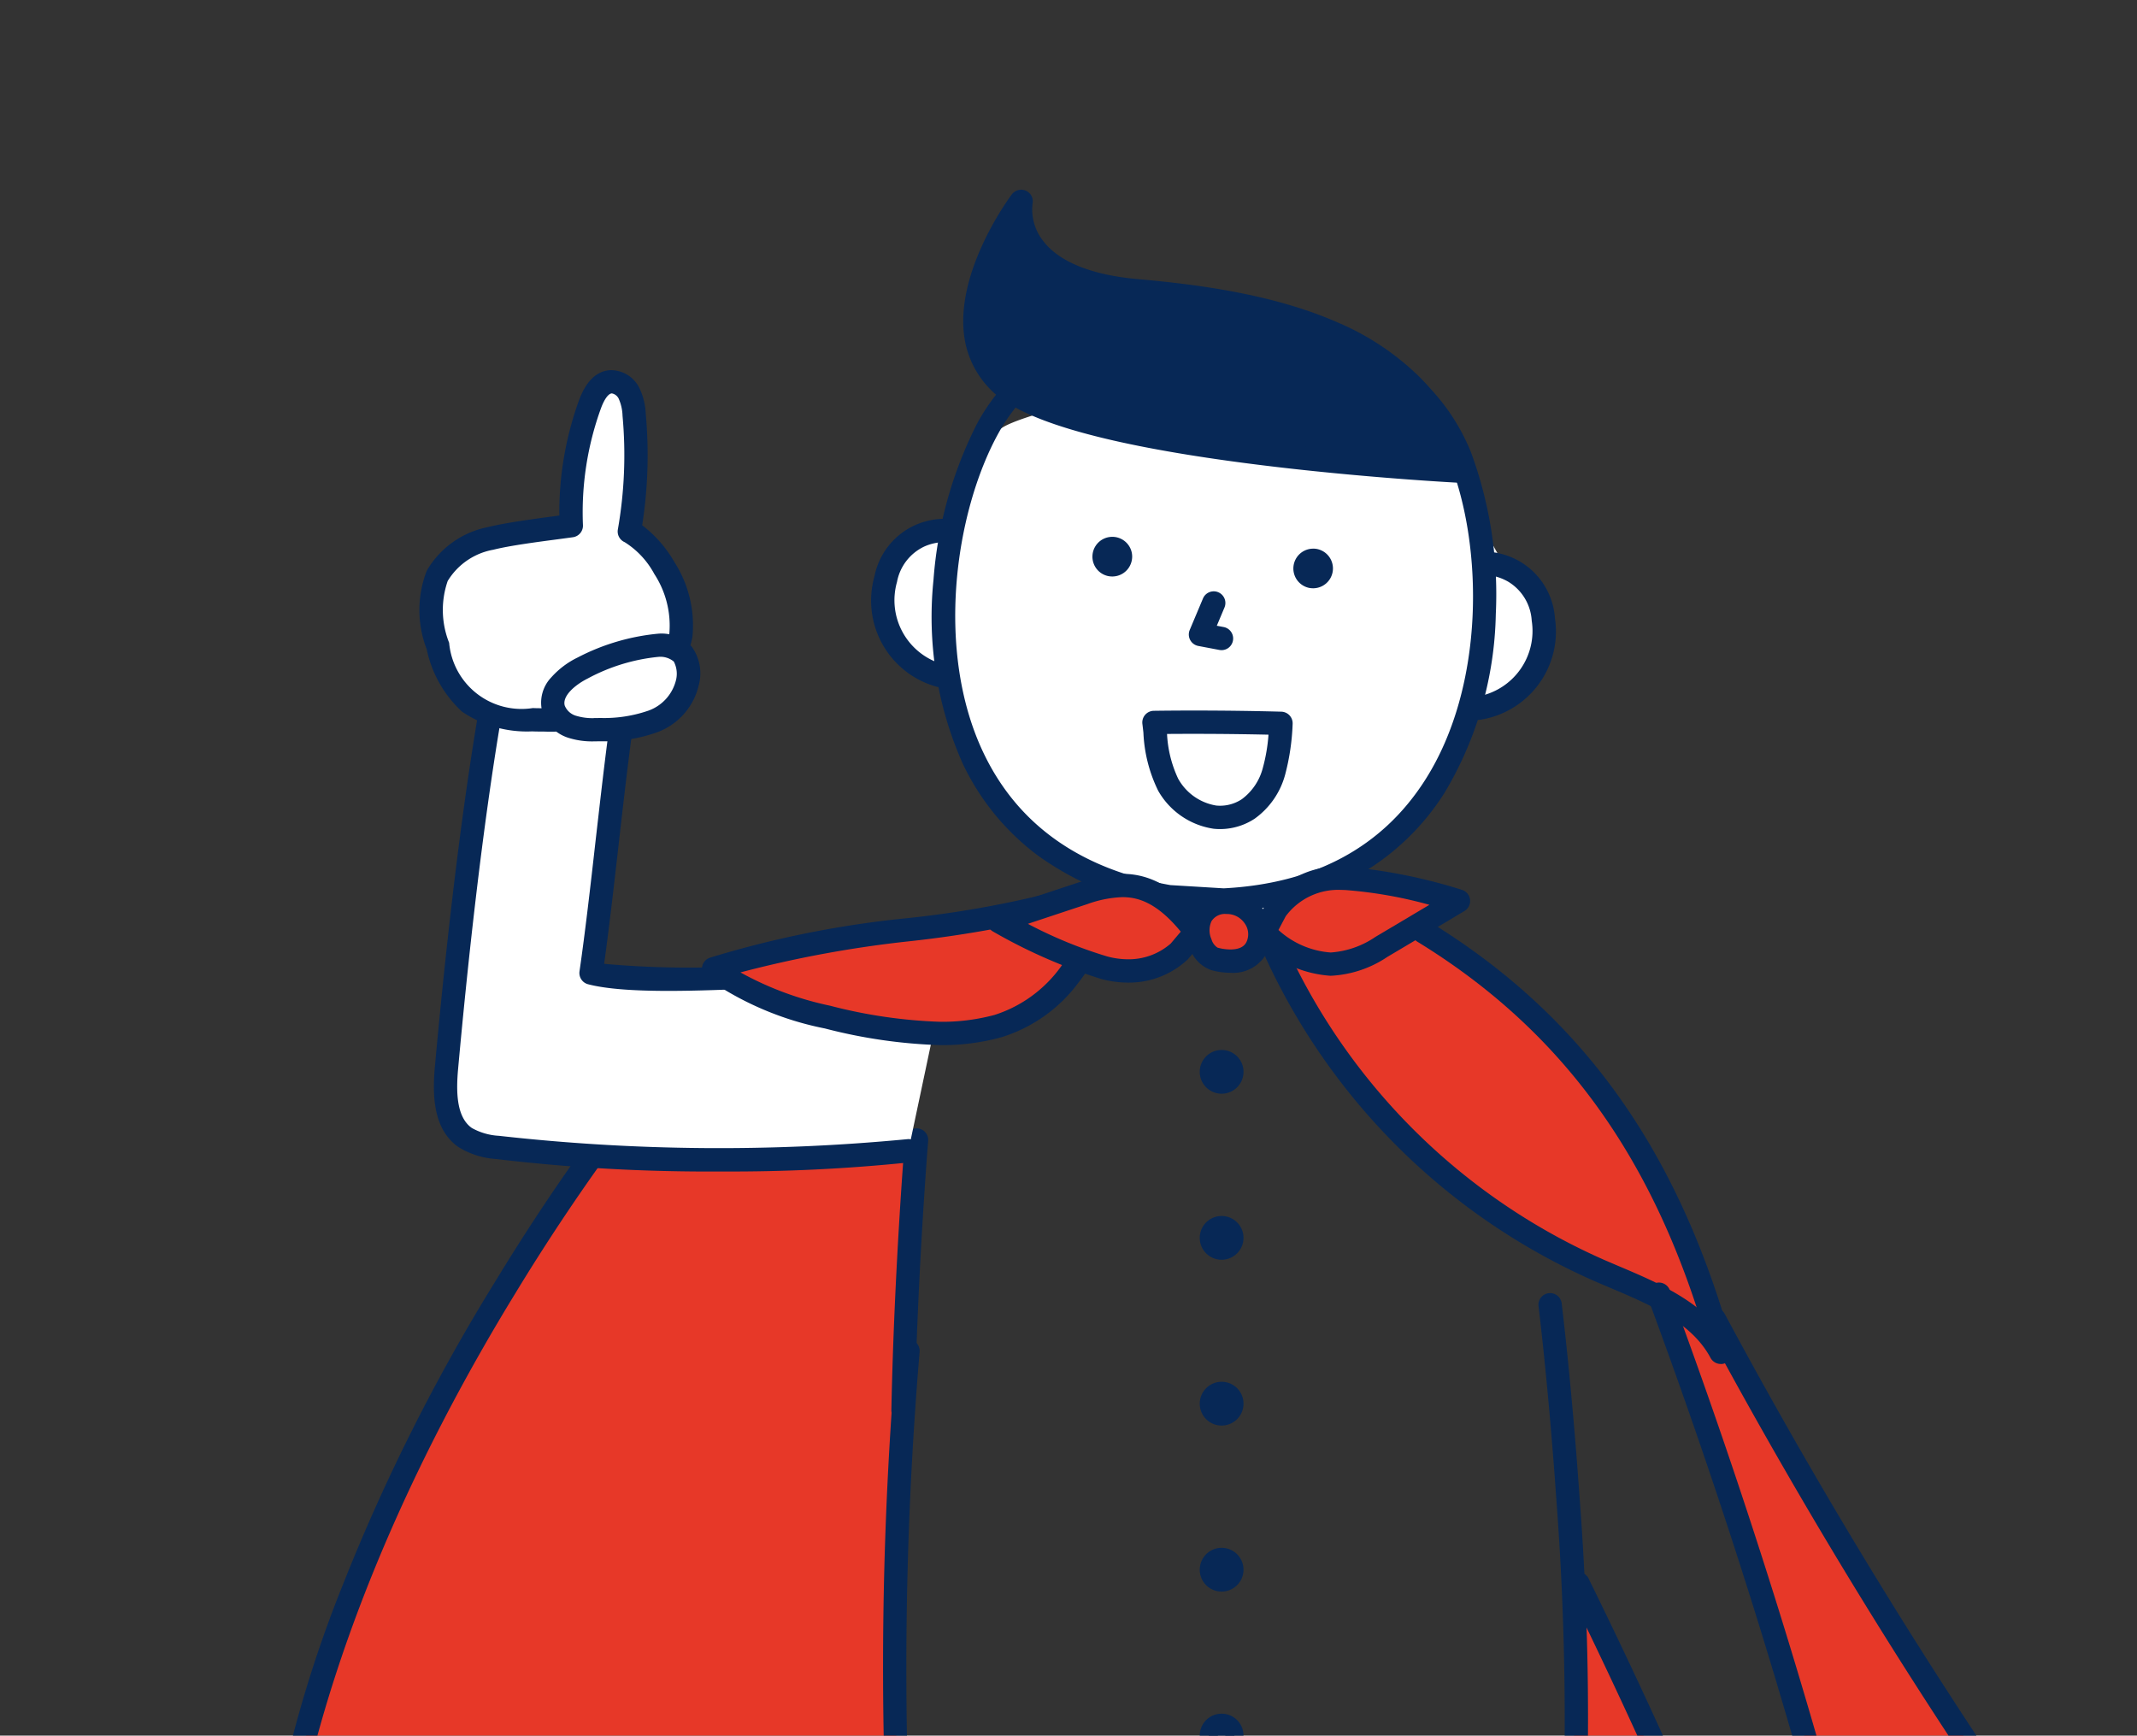 <svg xmlns="http://www.w3.org/2000/svg" xmlns:xlink="http://www.w3.org/1999/xlink" width="136.721" height="111.046" viewBox="0 0 136.721 111.046"><rect x="0" y="0" width="136.721" height="111.046" fill="#333333" stroke="none"/><defs><clipPath id="a"><rect width="136.721" height="111.046" fill="none"/></clipPath></defs><g transform="translate(-1002.336 -2059.854)"><g transform="translate(1002.336 2059.854)" clip-path="url(#a)"><g transform="translate(17.179 12.888)"><path d="M1092.416,2155.514l-.363,12.119-4.576,65.236-8.4.234-2.635-34.052s-1.833-20.163-2.952-22.083-1.764-3.1-2.464-3.1a4.626,4.626,0,0,0-1.87.858s-2.333,8.748-2.4,9.179-4.323,40.307-4.323,40.307l-.161,8.885-8.4-.234-1.71-21.07-2.571-29.726-.279-23.2Z" transform="translate(-1008.999 -2051.329)" fill="#fff"/><path d="M1057.754,2121.075l-12.994-8.87s-9.623,11.344-11.32,15.128-8.139,14.375-8.139,14.375-6.723,16.489-6.593,17.141-1.978,13.405-1.978,13.405,18.631-8.775,20.327-9.166,2.945.13,5.033,1.3,5.87,3.654,7.567,4.437,6.822,2.609,6.822,2.609l.13-2.87s-.392-15.917,0-21.137.914-22.574.914-22.574Z" transform="translate(-1016.292 -2061.023)" fill="#e73828"/><path d="M1069.525,2109.676l2.579,1.311,6.257-2.427,6.67,5.138,8.073,10.633,4.006,9.82-3.839-2.281-12.2-6.712-7.557-7.625-2.674-3.835Z" transform="translate(-1004.475 -2061.839)" fill="#e73828"/><path d="M1088.927,2127.606l3.839,2.281,11.574,19.628,11.7,17.207-10.86.273-3.214.33-8.165-26.471Z" transform="translate(-1000.131 -2057.576)" fill="#e73828"/><path d="M1084.828,2143.771l6.184,12.049,3.794,8.449-5.917-.837-4.445.395Z" transform="translate(-1001.135 -2053.957)" fill="#e73828"/><path d="M1084.068,2080.941s1.432,4.4,1.636,5.329a25.628,25.628,0,0,0,1.961,4.3c.474.813,2.64,1.729,2.7,2.91s.744,2.79-.255,4.167a7.553,7.553,0,0,1-2.771,2.576c-1.22.711-1.2.32-1.8,1.591s-3.936,6.687-5.172,7.658-6.3,2.623-7.7,4.106-1.568,2.127-3.8,2.253-4.969-2.132-6.223-2.994-4.3-4.575-5.3-5.289-2.047-2.868-3.125-4.5-1.929-4.823-2.573-4.994a5.541,5.541,0,0,1-2.545-3.292c-.181-1.318-.33-3.158.514-4.152s.869-1.385,2.333-1.818a3.073,3.073,0,0,0,2.251-2.609c.34-1.287.557-2.711,1.784-3.552s7.19-2.177,7.19-2.177Z" transform="translate(-1009.076 -2068.131)" fill="#fff"/><path d="M1016.373,2173.219a.746.746,0,0,1-.744-.8,80.335,80.335,0,0,1,5.514-22.926,122.918,122.918,0,0,1,9.732-19.359,136.826,136.826,0,0,1,13.413-18.428.746.746,0,0,1,1.106,1,135.319,135.319,0,0,0-13.263,18.232c-5.98,9.769-13.317,24.535-14.883,40.115,1.668-1.015,4.784-2.844,8.227-4.529,6.966-3.41,11.923-4.637,14.733-3.645a18.448,18.448,0,0,1,5.7,3.427c2.5,1.994,4.854,3.876,10.93,4.319a.746.746,0,1,1-.108,1.488c-6.537-.476-9.189-2.593-11.753-4.641a16.981,16.981,0,0,0-5.266-3.186c-1.288-.455-3.268-.3-5.887.464a49.651,49.651,0,0,0-7.693,3.114,104.973,104.973,0,0,0-9.354,5.237A.746.746,0,0,1,1016.373,2173.219Z" transform="translate(-1016.373 -2061.023)" fill="#072856"/><path d="M1079.616,2099.318a.746.746,0,0,1-.111-1.484,4.261,4.261,0,0,0,3.527-4.866,3.123,3.123,0,0,0-1.506-2.492,3.289,3.289,0,0,0-1.241-.416.746.746,0,1,1,.091-1.489,4.651,4.651,0,0,1,1.9.614,4.569,4.569,0,0,1,2.24,3.606,5.719,5.719,0,0,1-4.785,6.519A.772.772,0,0,1,1079.616,2099.318Z" transform="translate(-1002.215 -2066.147)" fill="#072856"/><path d="M1069.577,2114.487h-.045l-3.494-.212a.725.725,0,0,1-.083-.01,19.153,19.153,0,0,1-8.285-3.389,15.723,15.723,0,0,1-4.778-5.851,23.091,23.091,0,0,1-1.875-11.766,26.315,26.315,0,0,1,2.822-10.062,13.094,13.094,0,0,1,4.361-4.684,17.066,17.066,0,0,1,5.1-2.2,21.181,21.181,0,0,1,6.007-.681.746.746,0,0,1-.09,1.489h0a20.061,20.061,0,0,0-5.585.647c-3.959,1.036-6.812,3.1-8.481,6.146-2.778,5.065-4.041,13.958-.911,20.465,2.2,4.574,6.215,7.4,11.933,8.409l3.41.207c5.8-.3,10.128-2.627,12.867-6.9,3.9-6.079,3.72-15.059,1.577-20.422-1.289-3.223-3.871-5.621-7.676-7.129a20.055,20.055,0,0,0-5.465-1.319.746.746,0,0,1,.091-1.489,21.189,21.189,0,0,1,5.88,1.4,17.079,17.079,0,0,1,4.793,2.8,13.1,13.1,0,0,1,3.762,5.178,26.313,26.313,0,0,1,1.581,10.33,23.089,23.089,0,0,1-3.288,11.451,15.727,15.727,0,0,1-5.453,5.229,19.158,19.158,0,0,1-8.636,2.359Z" transform="translate(-1008.473 -2069.046)" fill="#072856"/><path d="M1052.107,2097.606a.742.742,0,0,1-.2-.028,5.715,5.715,0,0,1-3.959-7.051,4.567,4.567,0,0,1,2.66-3.307,4.659,4.659,0,0,1,1.957-.379l-.091,1.489h0a3.288,3.288,0,0,0-1.337.284,3.132,3.132,0,0,0-1.746,2.269,4.258,4.258,0,0,0,2.911,5.257.746.746,0,0,1-.2,1.465Z" transform="translate(-1009.182 -2066.534)" fill="#072856"/><path d="M1070.564,2089.574a.522.522,0,1,1,.421.606A.521.521,0,0,1,1070.564,2089.574Z" transform="translate(-1004.244 -2066.186)" fill="#072856"/><path d="M1071.078,2088.4a1.288,1.288,0,0,1,.216.018,1.269,1.269,0,0,1-.219,2.519,1.3,1.3,0,0,1-.215-.018l-.009,0a1.269,1.269,0,0,1,.227-2.517Z" transform="translate(-1004.244 -2066.186)" fill="#072856"/><path d="M1060.066,2088.96a.522.522,0,1,1,.421.607A.521.521,0,0,1,1060.066,2088.96Z" transform="translate(-1006.594 -2066.323)" fill="#072856"/><path d="M1060.58,2087.782a1.27,1.27,0,0,1,1.042.544,1.251,1.251,0,0,1,.206.946,1.271,1.271,0,0,1-1.468,1.029l-.009,0a1.269,1.269,0,0,1,.229-2.518Z" transform="translate(-1006.594 -2066.323)" fill="#072856"/><path d="M1066.437,2094.394a.759.759,0,0,1-.14-.013l-1.344-.255a.746.746,0,0,1-.549-1.022l.846-2.01a.746.746,0,1,1,1.375.579l-.488,1.16.438.083a.746.746,0,0,1-.138,1.479Z" transform="translate(-1005.467 -2065.685)" fill="#072856"/><path d="M1084.427,2087.645s-21.676-1.085-28.231-4.76.059-12.5.059-12.5-1,4.961,7.368,5.708S1081.814,2078.717,1084.427,2087.645Z" transform="translate(-1008.107 -2070.385)" fill="#072856"/><path d="M1084.427,2088.391h-.037c-.054,0-5.515-.281-11.707-1.006-8.377-.981-14.047-2.276-16.851-3.848a5.985,5.985,0,0,1-3.135-4.062c-.911-4.3,2.8-9.324,2.962-9.536a.75.75,0,0,1,.91-.237.739.739,0,0,1,.419.83,3.242,3.242,0,0,0,.681,2.383c1.015,1.333,3.1,2.176,6.021,2.437,3.785.335,8.661.952,12.795,2.765a16.851,16.851,0,0,1,5.3,3.539,13.587,13.587,0,0,1,3.36,5.781.746.746,0,0,1-.716.955Zm-28.652-15.851c-.946,1.694-2.1,4.359-1.619,6.628a4.5,4.5,0,0,0,2.4,3.067c5.5,3.082,22.339,4.322,26.808,4.6-2.867-7.494-11.578-9.271-19.811-10-3.428-.306-5.818-1.335-7.1-3.058A4.941,4.941,0,0,1,1055.775,2072.54Z" transform="translate(-1008.107 -2070.385)" fill="#072856"/><path d="M1071.782,2165.717h-3.394l-18.9-.23a.746.746,0,0,1-.735-.692,241.059,241.059,0,0,1,.468-33.842.746.746,0,0,1,1.486.138,241.23,241.23,0,0,0-.513,32.913l18.21.222h3.375l19.968-.223a186.918,186.918,0,0,0-.31-23.585c-.489-7.059-1.127-12.223-1.134-12.275a.746.746,0,0,1,1.48-.185c.006.052.65,5.249,1.141,12.346a185.063,185.063,0,0,1,.263,24.49.746.746,0,0,1-.736.692l-20.66.23Z" transform="translate(-1009.052 -2057.476)" fill="#072856"/><path d="M1065.529,2116.041a.818.818,0,1,1,.818.817A.817.817,0,0,1,1065.529,2116.041Z" transform="translate(-1005.369 -2060.348)" fill="#072856"/><path d="M1066.347,2117.438a1.4,1.4,0,1,1,1.4-1.4A1.4,1.4,0,0,1,1066.347,2117.438Zm0-1.635a.237.237,0,1,0,.237.238A.238.238,0,0,0,1066.347,2115.8Z" transform="translate(-1005.369 -2060.348)" fill="#072856"/><path d="M1065.529,2124.715a.818.818,0,1,1,.818.818A.816.816,0,0,1,1065.529,2124.715Z" transform="translate(-1005.369 -2058.406)" fill="#072856"/><path d="M1066.347,2123.319a1.4,1.4,0,1,1-1.4,1.4A1.4,1.4,0,0,1,1066.347,2123.319Zm0,1.634a.237.237,0,1,0-.237-.237A.235.235,0,0,0,1066.347,2124.952Z" transform="translate(-1005.369 -2058.406)" fill="#072856"/><path d="M1065.529,2133.392a.818.818,0,1,1,.818.813A.816.816,0,0,1,1065.529,2133.392Z" transform="translate(-1005.369 -2056.464)" fill="#072856"/><path d="M1066.347,2134.785a1.4,1.4,0,1,1,1.4-1.393A1.4,1.4,0,0,1,1066.347,2134.785Zm0-1.63a.235.235,0,1,0,.237.237A.235.235,0,0,0,1066.347,2133.154Z" transform="translate(-1005.369 -2056.464)" fill="#072856"/><path d="M1065.529,2142.064a.818.818,0,1,1,.818.818A.817.817,0,0,1,1065.529,2142.064Z" transform="translate(-1005.369 -2054.522)" fill="#072856"/><path d="M1066.347,2140.666a1.4,1.4,0,1,1-1.4,1.4A1.4,1.4,0,0,1,1066.347,2140.666Zm0,1.635a.237.237,0,1,0-.237-.237A.238.238,0,0,0,1066.347,2142.3Z" transform="translate(-1005.369 -2054.522)" fill="#072856"/><path d="M1065.529,2150.739a.818.818,0,1,1,.818.818A.817.817,0,0,1,1065.529,2150.739Z" transform="translate(-1005.369 -2052.58)" fill="#072856"/><path d="M1066.347,2152.136a1.4,1.4,0,1,1,1.4-1.4A1.4,1.4,0,0,1,1066.347,2152.136Zm0-1.635a.238.238,0,0,0-.237.238.237.237,0,1,0,.474,0A.238.238,0,0,0,1066.347,2150.5Z" transform="translate(-1005.369 -2052.58)" fill="#072856"/><path d="M1079.056,2233.285a.746.746,0,0,1-.745-.708c-.01-.206-1.062-20.686-2.1-29.193-.185-1.52-.388-3.437-.6-5.466-.518-4.875-1.162-10.941-1.991-15.765a42.242,42.242,0,0,0-1.376-5.986c-.672-1.988-1.156-2.115-1.16-2.116a.741.741,0,0,1-.077,0h-.7a.718.718,0,0,1-.079,0s-.486.127-1.158,2.113a42.181,42.181,0,0,0-1.377,5.986c-.83,4.824-1.474,10.892-1.992,15.768-.215,2.029-.419,3.946-.6,5.466-1.035,8.508-2.086,28.987-2.1,29.193a.746.746,0,0,1-.745.708h-.021l-8.4-.234a.746.746,0,0,1-.724-.7c-.123-1.922-.612-7.816-1.231-15.279-1.109-13.364-2.627-31.667-2.854-37.2-.345-8.433-.351-21.709-.351-21.842a.746.746,0,0,1,1.492,0c0,.133.005,13.379.349,21.781.226,5.5,1.743,23.789,2.85,37.14.559,6.74,1.012,12.2,1.186,14.628l6.995.195c.2-3.745,1.138-20.928,2.068-28.57.184-1.509.386-3.42.6-5.444.534-5.028,1.2-11.285,2.067-16.215a38.616,38.616,0,0,1,1.493-6.2c.44-1.209,1.166-2.784,2.439-2.784q.062,0,.125.005h.633q.063-.005.125-.005c1.273,0,2,1.575,2.438,2.785a38.643,38.643,0,0,1,1.493,6.2c.868,4.93,1.532,11.188,2.066,16.215.215,2.023.418,3.935.6,5.443.93,7.641,1.87,24.825,2.068,28.57l6.993-.195c.174-2.414.624-7.837,1.179-14.528,1.111-13.387,2.632-31.722,2.859-37.24.345-8.416.741-19.707.745-19.82a.746.746,0,0,1,.745-.72h.027a.746.746,0,0,1,.719.772c0,.113-.4,11.408-.746,19.828-.228,5.549-1.751,23.9-2.863,37.3-.615,7.412-1.1,13.266-1.223,15.179a.746.746,0,0,1-.724.7l-8.4.234Z" transform="translate(-1008.975 -2050.765)" fill="#072856"/><path d="M1062.489,2218.954c-.465.584.352,4.9.119,5.834s-2.219,1.046-6.3,1.284-8.167.233-7.933-1.4,5.717-5.95,5.717-5.95Z" transform="translate(-1009.212 -2037.179)" fill="#072856"/><path d="M1054.089,2217.974h.021l8.4.234a.746.746,0,0,1,.613,1.14,15.471,15.471,0,0,0,.124,2.775,10.836,10.836,0,0,1,.084,2.846c-.246.981-1.3,1.287-2.3,1.456-1.07.181-2.571.269-4.649.39l-.036,0c-1.334.076-2.387.112-3.314.112-2.851,0-4.357-.335-5.037-1.119a1.519,1.519,0,0,1-.363-1.244c.079-.552.495-1.57,3.18-4.032,1.4-1.288,2.756-2.354,2.813-2.4A.746.746,0,0,1,1054.089,2217.974Zm7.511,1.7-7.259-.2c-.434.349-1.477,1.2-2.525,2.165-2.525,2.315-2.694,3.061-2.706,3.138a.113.113,0,0,0,0,.035s.127.231,1,.411a15.408,15.408,0,0,0,2.925.215c.9,0,1.924-.035,3.228-.109l.035,0c1.8-.1,3.226-.188,4.211-.328,1.129-.161,1.344-.359,1.376-.4a15.081,15.081,0,0,0-.124-2.336A24.155,24.155,0,0,1,1061.6,2219.675Z" transform="translate(-1009.212 -2037.179)" fill="#072856"/><path d="M1049.544,2137.494h-.016a.746.746,0,0,1-.731-.761c.183-9,.861-17.26.868-17.342a.746.746,0,1,1,1.487.123c-.007.082-.681,8.295-.863,17.249A.746.746,0,0,1,1049.544,2137.494Z" transform="translate(-1008.948 -2059.401)" fill="#072856"/><path d="M1073.665,2218.954c.465.584-.352,4.9-.119,5.834s2.218,1.046,6.3,1.284,8.166.233,7.932-1.4-5.718-5.95-5.718-5.95Z" transform="translate(-1003.584 -2037.179)" fill="#072856"/><path d="M1082.063,2217.974a.747.747,0,0,1,.461.16c.057.045,1.409,1.111,2.814,2.4,2.687,2.462,3.1,3.48,3.181,4.032a1.52,1.52,0,0,1-.363,1.244c-.68.784-2.187,1.119-5.037,1.119-.927,0-1.98-.035-3.312-.112l-.035,0c-2.079-.121-3.581-.208-4.652-.39-1-.169-2.052-.474-2.3-1.456a10.843,10.843,0,0,1,.084-2.846,15.488,15.488,0,0,0,.125-2.775.746.746,0,0,1,.613-1.14l8.4-.234Zm4.981,6.836a.133.133,0,0,0,0-.035c-.011-.077-.181-.824-2.712-3.144-1.047-.96-2.087-1.811-2.52-2.159l-7.258.2a24.166,24.166,0,0,1-.161,2.589,15.106,15.106,0,0,0-.124,2.336c.032.039.246.236,1.376.4.985.141,2.41.224,4.214.329l.034,0c1.3.074,2.328.109,3.227.109a15.4,15.4,0,0,0,2.925-.215c.872-.18,1-.408,1-.411Z" transform="translate(-1003.584 -2037.179)" fill="#072856"/><path d="M1097.49,2135.964a.746.746,0,0,1-.658-.394c-1.215-2.272-3.867-3.4-6.432-4.485-.321-.136-.653-.277-.975-.417a41.633,41.633,0,0,1-21.032-20.647.746.746,0,1,1,1.357-.621,40.2,40.2,0,0,0,20.271,19.9c.316.137.645.277.962.412,2.673,1.134,5.7,2.418,7.166,5.155a.746.746,0,0,1-.657,1.1Z" transform="translate(-1004.576 -2061.582)" fill="#072856"/><path d="M1095.493,2134.9a.746.746,0,0,1-.715-.535c-3.416-11.559-9.27-19.555-18.424-25.166a.746.746,0,1,1,.78-1.272c9.487,5.815,15.548,14.082,19.075,26.015a.746.746,0,0,1-.716.958Z" transform="translate(-1002.859 -2061.839)" fill="#072856"/><path d="M1098.406,2162.479a.745.745,0,0,1-.233-.037,31.043,31.043,0,0,0-13.041-1.348.746.746,0,1,1-.166-1.482,32.523,32.523,0,0,1,13.673,1.413.746.746,0,0,1-.233,1.455Z" transform="translate(-1000.999 -2050.288)" fill="#072856"/><path d="M1095.087,2169.547a.746.746,0,0,1-.69-.463c-3.14-7.663-6.584-15.309-10.235-22.725a.746.746,0,0,1,1.339-.659c3.576,7.264,6.954,14.748,10.044,22.253,1.032-.2,2.1-.37,3.137-.54.963-.158,1.952-.32,2.908-.5a404.339,404.339,0,0,0-12.285-39.133.746.746,0,0,1,1.394-.532,410.415,410.415,0,0,1,12.54,40.053.746.746,0,0,1-.574.925c-1.216.244-2.5.454-3.742.657s-2.5.409-3.689.648A.753.753,0,0,1,1095.087,2169.547Z" transform="translate(-1001.048 -2057.596)" fill="#072856"/><path d="M1106.009,2167.976c-1.561,0-3.149-.06-4.775-.181a.746.746,0,0,1,.054-1.49l.056,0a57.1,57.1,0,0,0,12.715-.406,347.106,347.106,0,0,1-22.757-36.717.746.746,0,1,1,1.315-.705,345.54,345.54,0,0,0,23.354,37.535.746.746,0,0,1-.481,1.169A55.8,55.8,0,0,1,1106.009,2167.976Z" transform="translate(-999.453 -2057.302)" fill="#072856"/><path d="M1065.263,2096.864c1.842,0,3.707.024,5.544.073a.746.746,0,0,1,.725.789,14.672,14.672,0,0,1-.474,3.222,5.093,5.093,0,0,1-1.952,2.834,4.031,4.031,0,0,1-2.214.667,3.956,3.956,0,0,1-.41-.021,4.906,4.906,0,0,1-3.551-2.43,9.306,9.306,0,0,1-.946-3.722c-.022-.2-.043-.379-.065-.556a.746.746,0,0,1,.731-.839C1063.518,2096.869,1064.4,2096.864,1065.263,2096.864Zm4.725,1.545c-1.571-.035-3.156-.053-4.725-.053-.586,0-1.177,0-1.766.007a7.58,7.58,0,0,0,.709,2.857,3.415,3.415,0,0,0,2.433,1.722,2.37,2.37,0,0,0,.254.013,2.524,2.524,0,0,0,1.387-.417,3.614,3.614,0,0,0,1.349-2.017A11.013,11.013,0,0,0,1069.988,2098.409Z" transform="translate(-1006.011 -2064.291)" fill="#072856"/><path d="M1094.234,2162.1c-.416,2.318-2.414,3.986-3.515,6.068a1.588,1.588,0,0,0-.236,1.192,1.366,1.366,0,0,0,1.384.754,16.562,16.562,0,0,1,1.683-.142c1.649.137,2.489,1.962,3.478,3.289a4.792,4.792,0,0,0,3.466,2.1c2.082.087,3.828-1.832,4.227-3.876a11.154,11.154,0,0,0-.994-6.084,45.356,45.356,0,0,0-2.422-5.194C1098.983,2160.8,1096.525,2161.39,1094.234,2162.1Z" transform="translate(-999.793 -2050.278)" fill="#fff"/><path d="M1101.306,2159.46a.746.746,0,0,1,.655.389,46.244,46.244,0,0,1,2.462,5.279,11.9,11.9,0,0,1,1.031,6.5,6.018,6.018,0,0,1-1.639,3.075,4.537,4.537,0,0,1-3.184,1.407c-.056,0-.112,0-.167,0a5.488,5.488,0,0,1-4.033-2.4c-.208-.279-.408-.576-.6-.864-.708-1.053-1.377-2.047-2.34-2.127-.042,0-.087-.005-.133-.005a4.757,4.757,0,0,0-.661.067,6.389,6.389,0,0,1-.812.083h-.057a2.042,2.042,0,0,1-2.051-1.268,2.3,2.3,0,0,1,.286-1.773,18.1,18.1,0,0,1,1.518-2.281,8.969,8.969,0,0,0,1.922-3.57.746.746,0,0,1,.514-.581c1.8-.557,3.7-1.039,5.544-1.5.515-.13,1.047-.265,1.562-.4A.749.749,0,0,1,1101.306,2159.46Zm-.675,15.156c1.7,0,3.044-1.666,3.359-3.276a10.591,10.591,0,0,0-.956-5.669,44.788,44.788,0,0,0-2.108-4.6l-1,.254c-1.68.425-3.413.864-5.056,1.357a11.22,11.22,0,0,1-2.092,3.74,16.736,16.736,0,0,0-1.4,2.089c-.2.373-.21.54-.186.614.036.111.305.238.632.238h.026a5.19,5.19,0,0,0,.627-.067,5.924,5.924,0,0,1,.877-.083c.088,0,.174,0,.257.01,1.677.139,2.621,1.542,3.454,2.781.192.286.374.556.56.805a4.025,4.025,0,0,0,2.9,1.8Z" transform="translate(-999.793 -2050.278)" fill="#072856"/><path d="M1055.238,2125.3a128.19,128.19,0,0,1-26.293-.219,4.612,4.612,0,0,1-2.062-.633c-1.333-.935-1.339-2.874-1.191-4.495.671-7.371,1.651-16.242,2.938-23.531,2.7.149,5.675.523,8.361.811-.712,4.909-1.342,11.778-2.055,16.686,3.413.886,12.113.013,15.116.117,3.139.109,4.718-.622,7.813-1.153" transform="translate(-1014.301 -2064.556)" fill="#fff"/><path d="M1043.256,2126.622a115.232,115.232,0,0,1-14.412-.8,5.222,5.222,0,0,1-2.39-.761c-1.648-1.156-1.671-3.372-1.506-5.174.592-6.5,1.583-15.873,2.947-23.593a.747.747,0,0,1,.776-.615c2.143.119,4.434.374,6.65.622.606.068,1.179.132,1.75.193a.746.746,0,0,1,.659.849c-.354,2.441-.695,5.427-1.024,8.314-.3,2.636-.61,5.353-.933,7.677a60.049,60.049,0,0,0,9.927.072c1.814-.079,3.38-.147,4.379-.113a17.564,17.564,0,0,0,5.07-.61c.789-.179,1.6-.363,2.591-.533a.746.746,0,1,1,.252,1.47c-.949.163-1.745.343-2.514.518a19.1,19.1,0,0,1-5.451.646c-.941-.033-2.479.034-4.262.112-3.83.167-8.6.375-11.016-.253a.746.746,0,0,1-.551-.829c.355-2.445.7-5.435,1.025-8.326.3-2.6.6-5.289.921-7.594l-.989-.11c-1.967-.219-3.993-.446-5.905-.574-1.3,7.54-2.244,16.523-2.816,22.813-.128,1.4-.144,3.1.876,3.816a3.983,3.983,0,0,0,1.734.5,126.436,126.436,0,0,0,26.108.217.746.746,0,1,1,.17,1.482A111.265,111.265,0,0,1,1043.256,2126.622Z" transform="translate(-1014.301 -2064.556)" fill="#072856"/><path d="M1033.842,2089.024a20.13,20.13,0,0,1,1.193-7.758c.239-.652.639-1.393,1.332-1.448a1.293,1.293,0,0,1,1.159.719,3.492,3.492,0,0,1,.337,1.389,28.305,28.305,0,0,1-.306,7.465,6.051,6.051,0,0,1,2.24,2.339,6.7,6.7,0,0,1,1.057,4.3,6.161,6.161,0,0,1-3.631,4.46,12.928,12.928,0,0,1-5.863.947,6.734,6.734,0,0,1-4.036-1.1,6.8,6.8,0,0,1-2.013-3.62,6.309,6.309,0,0,1-.043-4.491,5.032,5.032,0,0,1,3.412-2.393C1030.071,2089.5,1032.421,2089.224,1033.842,2089.024Z" transform="translate(-1014.472 -2068.274)" fill="#fff"/><path d="M1036.441,2079.07a2.038,2.038,0,0,1,1.737,1.1,4.143,4.143,0,0,1,.428,1.684,29.016,29.016,0,0,1-.227,7.14,7.843,7.843,0,0,1,2.059,2.351,7.493,7.493,0,0,1,1.155,4.79,6.891,6.891,0,0,1-4.054,5.029,12.605,12.605,0,0,1-5.469,1.028c-.234,0-.481,0-.732-.011a7.411,7.411,0,0,1-4.477-1.256,7.513,7.513,0,0,1-2.268-4,6.944,6.944,0,0,1,.006-5.028,5.826,5.826,0,0,1,3.9-2.785c1.148-.283,2.881-.513,4.273-.7l.306-.041a21.021,21.021,0,0,1,1.256-7.365c.445-1.216,1.109-1.867,1.973-1.936C1036.352,2079.071,1036.4,2079.07,1036.441,2079.07Zm-4.372,21.634a11.194,11.194,0,0,0,4.838-.887,5.4,5.4,0,0,0,3.209-3.891,6.037,6.037,0,0,0-.96-3.813,5.434,5.434,0,0,0-1.894-2.036.746.746,0,0,1-.44-.814,27.531,27.531,0,0,0,.3-7.268,2.887,2.887,0,0,0-.246-1.1.608.608,0,0,0-.433-.337h-.015c-.218.017-.476.376-.69.96a19.5,19.5,0,0,0-1.149,7.469.746.746,0,0,1-.642.772c-.293.041-.625.085-.977.132-1.356.18-3.044.4-4.112.667a4.3,4.3,0,0,0-2.922,2,5.676,5.676,0,0,0,.092,3.955,4.648,4.648,0,0,0,5.354,4.176C1031.617,2100.7,1031.849,2100.7,1032.069,2100.7Z" transform="translate(-1014.472 -2068.274)" fill="#072856"/><path d="M1033.154,2095.044c-1.04.523-2.183,1.487-1.874,2.609a1.839,1.839,0,0,0,1.235,1.167,5.14,5.14,0,0,0,1.754.169,9.371,9.371,0,0,0,3.371-.525,3.493,3.493,0,0,0,2.2-2.447C1040.6,2091.772,1034.8,2094.215,1033.154,2095.044Z" transform="translate(-1013.047 -2065.19)" fill="#fff"/><path d="M1037.992,2092.845h0a2.635,2.635,0,0,1,2.132.832,2.917,2.917,0,0,1,.448,2.472,4.231,4.231,0,0,1-2.647,3,10.048,10.048,0,0,1-3.638.581c-.135,0-.28.006-.423.006a5,5,0,0,1-1.584-.213,2.555,2.555,0,0,1-1.718-1.677,2.343,2.343,0,0,1,.58-2.209,5.408,5.408,0,0,1,1.678-1.265A13.949,13.949,0,0,1,1037.992,2092.845Zm-4.129,5.4c.122,0,.244,0,.389-.006a8.674,8.674,0,0,0,3.1-.469,2.779,2.779,0,0,0,1.748-1.888,1.69,1.69,0,0,0-.123-1.252,1.347,1.347,0,0,0-.988-.3h0a12.005,12.005,0,0,0-4.5,1.373c-.862.433-1.657,1.14-1.49,1.745a1.116,1.116,0,0,0,.751.658A3.567,3.567,0,0,0,1033.863,2098.249Z" transform="translate(-1013.047 -2065.19)" fill="#072856"/><path d="M1064.1,2106.51c-7.9,2.627-16.584,2.176-24.462,4.878a19.363,19.363,0,0,0,7.29,3.1c3.582.823,7.349,1.559,10.892.58S1064.432,2110.17,1064.1,2106.51Z" transform="translate(-1011.166 -2062.298)" fill="#e73828"/><path d="M1064.1,2105.764a.746.746,0,0,1,.743.678,8.491,8.491,0,0,1-1.831,5.8,9.681,9.681,0,0,1-4.992,3.543,14.382,14.382,0,0,1-3.877.495,33.271,33.271,0,0,1-7.38-1.067,19.958,19.958,0,0,1-7.568-3.224.746.746,0,0,1,.2-1.3,64.832,64.832,0,0,1,12.516-2.521,65.421,65.421,0,0,0,11.953-2.359A.743.743,0,0,1,1064.1,2105.764Zm-9.958,9.022a12.92,12.92,0,0,0,3.48-.441,8.377,8.377,0,0,0,5.735-6.819,72.469,72.469,0,0,1-11.248,2.114,73.13,73.13,0,0,0-10.75,1.986,20.525,20.525,0,0,0,5.736,2.131A32.023,32.023,0,0,0,1054.138,2114.786Z" transform="translate(-1011.166 -2062.298)" fill="#072856"/><g transform="translate(46.713 43.304)"><path d="M1066.1,2110.363a4.948,4.948,0,0,1-4.811,1.044,34.075,34.075,0,0,1-6.751-2.967s3.074-1.031,5.447-1.812,4.552-1.01,7.163,2.493Z" transform="translate(-1054.542 -2105.684)" fill="#e73828"/><path d="M1062.813,2112.36a6.634,6.634,0,0,1-1.713-.233,34.406,34.406,0,0,1-6.933-3.042.746.746,0,0,1,.138-1.352c.031-.01,3.1-1.04,5.451-1.814a8.679,8.679,0,0,1,2.691-.518c1.953,0,3.638,1.04,5.3,3.273a.746.746,0,0,1-.028.927l-1.049,1.242-.028.031A5.492,5.492,0,0,1,1062.813,2112.36Zm-6.4-3.759a28.2,28.2,0,0,0,5.073,2.085,5.141,5.141,0,0,0,1.327.182,4.073,4.073,0,0,0,2.74-1.009l.64-.758c-1.591-1.945-2.829-2.208-3.745-2.208a7.333,7.333,0,0,0-2.225.443C1058.968,2107.75,1057.505,2108.237,1056.413,2108.6Z" transform="translate(-1054.542 -2105.684)" fill="#072856"/><path d="M1069.156,2107.829a4.948,4.948,0,0,1,4.472-2.053,33.92,33.92,0,0,1,7.232,1.449s-2.783,1.665-4.933,2.938-4.225,1.965-7.53-.9Z" transform="translate(-1051.441 -2105.769)" fill="#e73828"/><path d="M1073.339,2105.023c.106,0,.215,0,.322.007a34.244,34.244,0,0,1,7.426,1.484.746.746,0,0,1,.155,1.35c-.028.017-2.809,1.68-4.936,2.94a7.1,7.1,0,0,1-3.624,1.205,7.436,7.436,0,0,1-4.774-2.179.746.746,0,0,1-.172-.913l.76-1.438.02-.035A5.634,5.634,0,0,1,1073.339,2105.023Zm5.659,2.445a28.071,28.071,0,0,0-5.4-.947c-.086,0-.172-.006-.256-.006a4.174,4.174,0,0,0-3.536,1.686l-.464.879a5.553,5.553,0,0,0,3.343,1.439,5.784,5.784,0,0,0,2.865-1C1076.684,2108.847,1078.008,2108.058,1079,2107.468Z" transform="translate(-1051.441 -2105.769)" fill="#072856"/><path d="M1066.828,2107.029a1.787,1.787,0,0,0-1.635.814,2.126,2.126,0,0,0,.818,2.8c.818.23,2.335.35,2.8-.934A2.063,2.063,0,0,0,1066.828,2107.029Z" transform="translate(-1052.21 -2105.488)" fill="#e73828"/><path d="M1066.709,2106.278h0c.065,0,.117,0,.153.005a2.864,2.864,0,0,1,2.3,1.227,2.654,2.654,0,0,1,.347,2.455,2.45,2.45,0,0,1-2.478,1.571,4.608,4.608,0,0,1-1.227-.174,2.236,2.236,0,0,1-1.373-1.432,2.855,2.855,0,0,1,.124-2.481A2.5,2.5,0,0,1,1066.709,2106.278Zm.04,1.493h-.04a1.01,1.01,0,0,0-.883.468,1.4,1.4,0,0,0,0,1.154.944.944,0,0,0,.387.534,3.151,3.151,0,0,0,.821.117c.862,0,1.017-.427,1.076-.588a1.182,1.182,0,0,0-.167-1.09,1.37,1.37,0,0,0-1.116-.591A.519.519,0,0,1,1066.749,2107.771Z" transform="translate(-1052.21 -2105.488)" fill="#072856"/></g></g></g></g></svg>